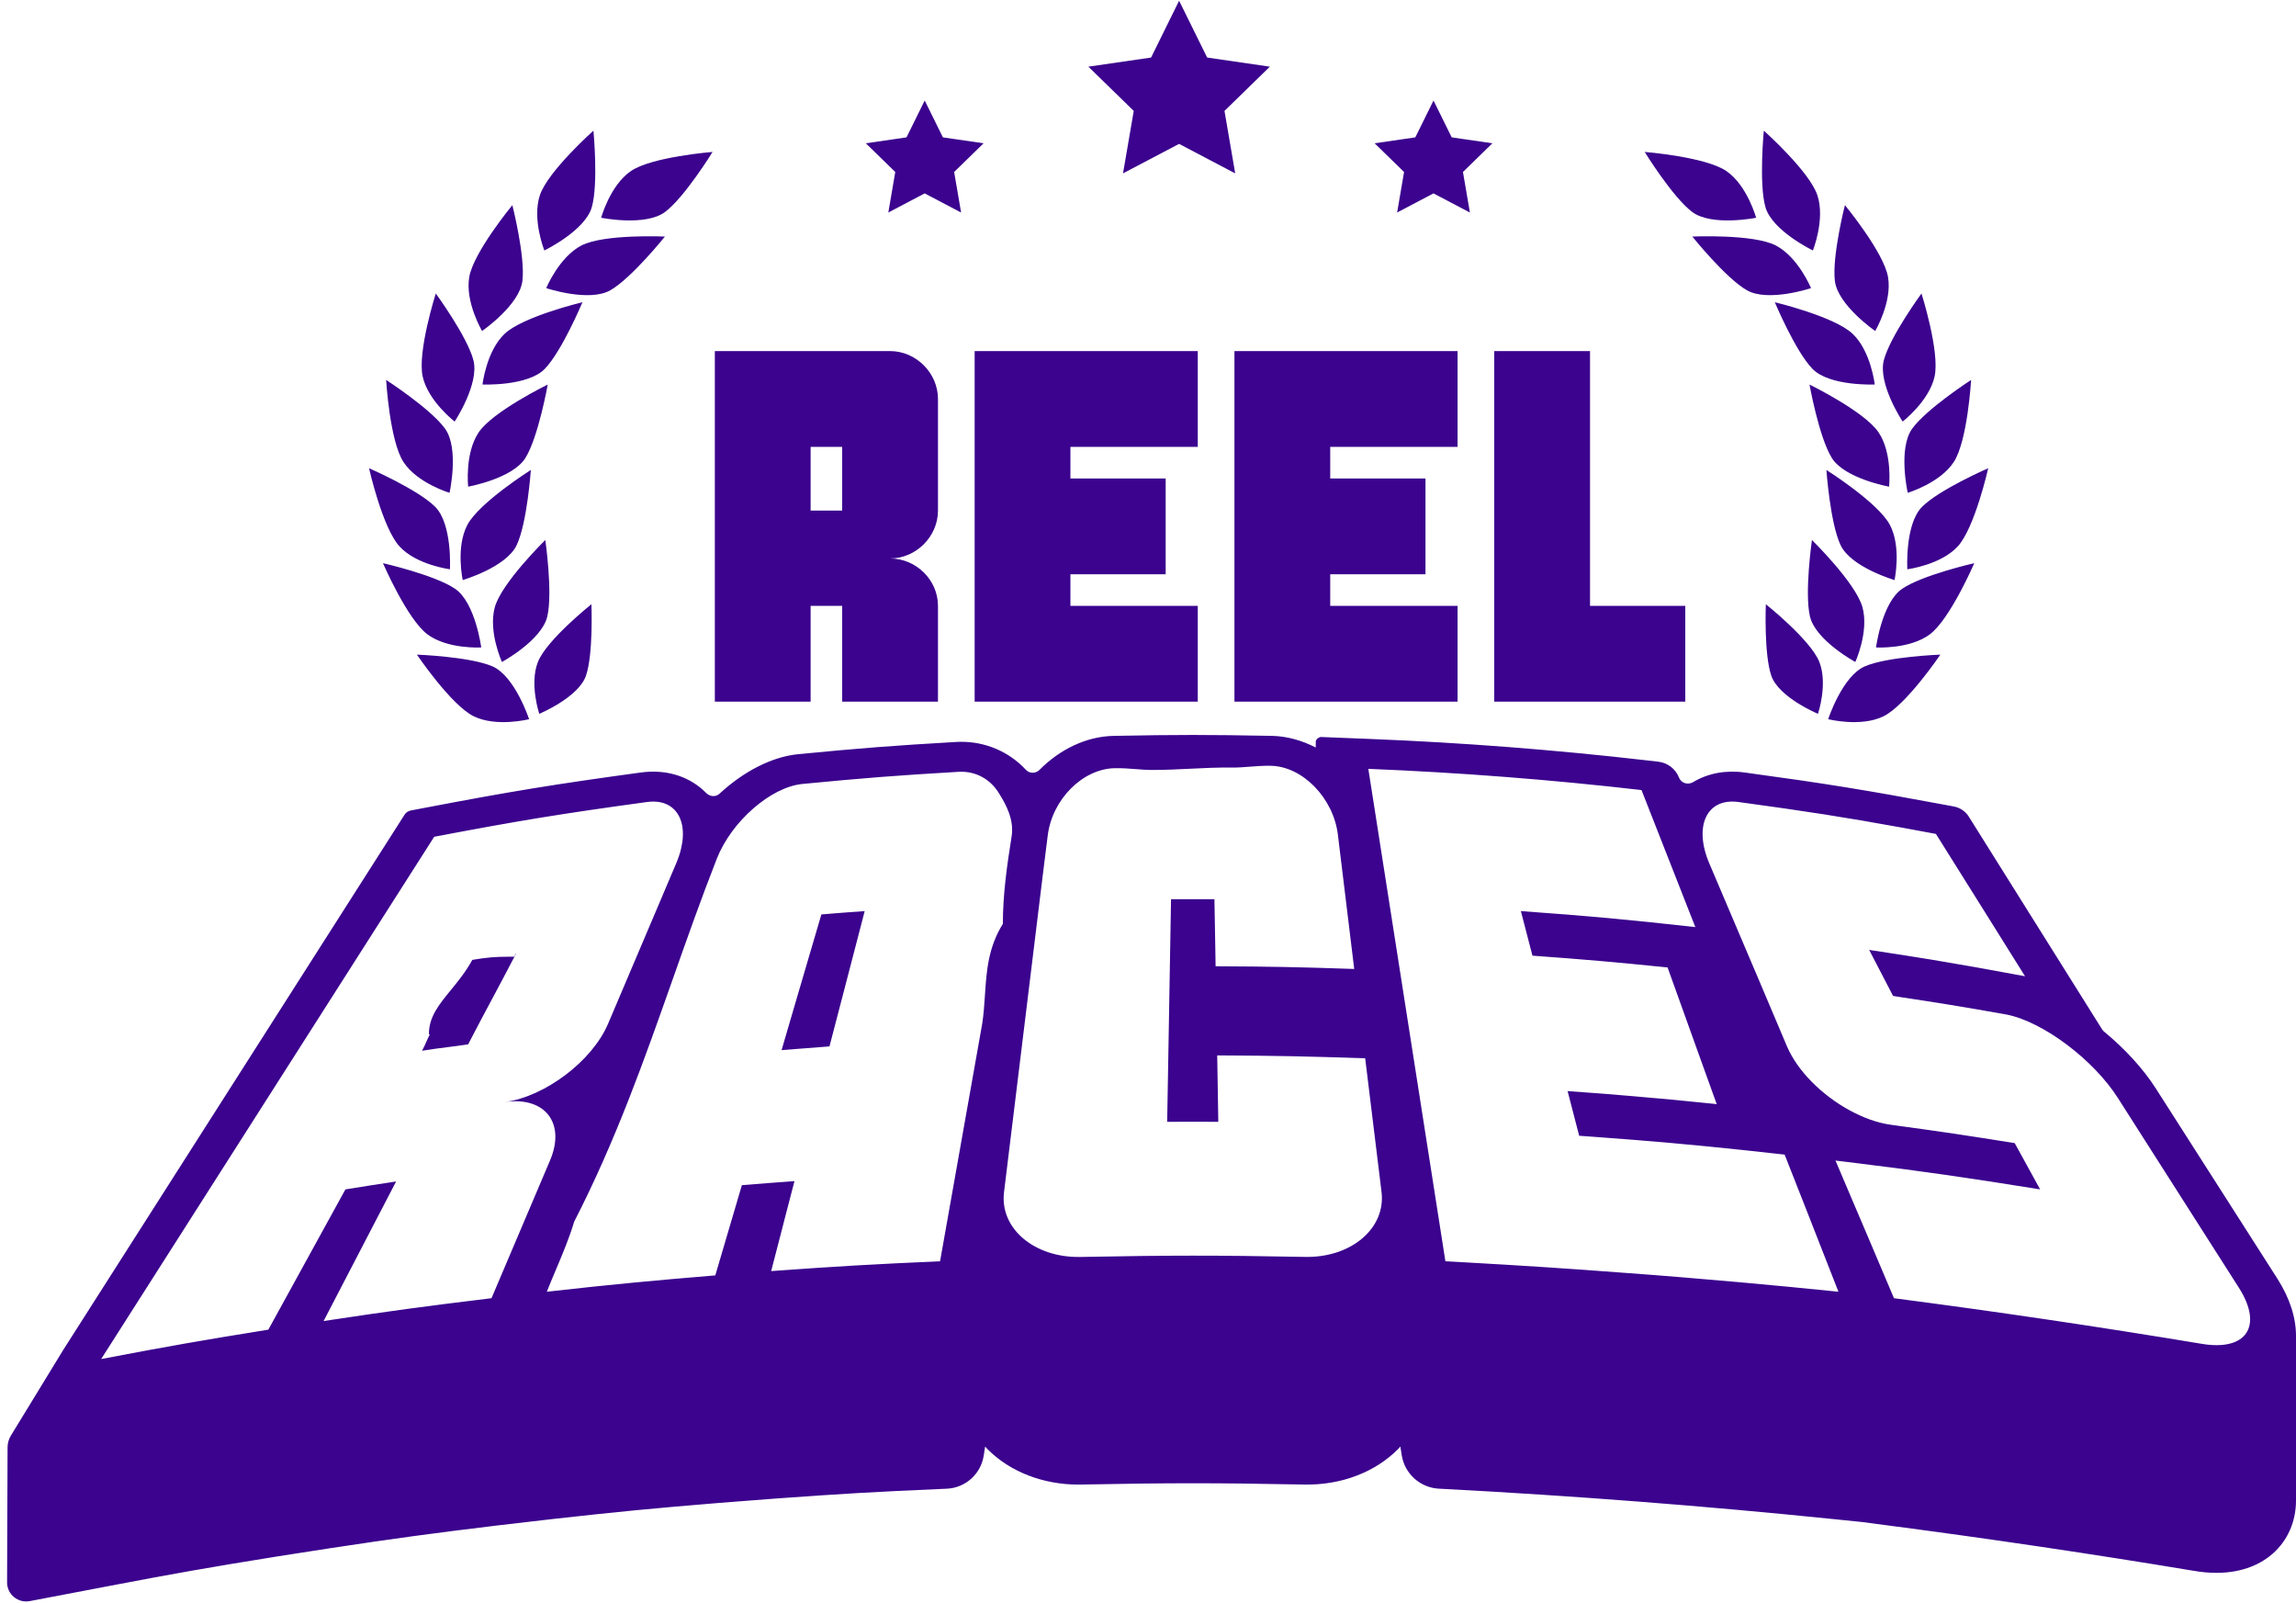 <?xml version="1.0" encoding="utf-8"?>
<svg xmlns="http://www.w3.org/2000/svg" width="202" height="141" viewBox="0 0 202 141" fill="none"> <path fill-rule="evenodd" clip-rule="evenodd" d="M108.671 15.249L103.737 12.655L98.803 15.249L99.746 9.755L95.754 5.864L101.27 5.062L103.737 0.064L106.204 5.062L111.72 5.864L107.729 9.755L108.671 15.249ZM159.894 17.18C160.593 19.29 159.497 22.029 159.497 22.029C159.497 22.029 155.916 20.299 155.323 18.224C154.731 16.149 155.18 11.493 155.18 11.493C155.18 11.493 159.196 15.07 159.894 17.18ZM164.978 29.113C164.978 29.113 166.478 26.573 166.109 24.381C165.739 22.189 162.314 18.044 162.314 18.044C162.314 18.044 161.162 22.577 161.432 24.718C161.702 26.858 164.978 29.113 164.978 29.113ZM170.205 33.11C169.729 35.281 167.39 37.078 167.39 37.078C167.39 37.078 165.192 33.764 165.74 31.676C166.288 29.589 169.05 25.814 169.05 25.814C169.05 25.814 170.68 30.938 170.205 33.11ZM168.229 37.711C166.971 39.465 167.839 43.346 167.839 43.346C167.839 43.346 170.666 42.504 171.887 40.646C173.107 38.788 173.416 33.419 173.416 33.419C173.416 33.419 169.487 35.958 168.229 37.711ZM172.237 48.066C170.731 49.7 167.804 50.071 167.804 50.071C167.804 50.071 167.579 46.101 169.106 44.575C170.632 43.05 174.921 41.184 174.921 41.184C174.921 41.184 173.743 46.431 172.237 48.066ZM165.051 56.947C165.051 56.947 167.996 57.125 169.78 55.799C171.564 54.472 173.695 49.535 173.695 49.535C173.695 49.535 169.134 50.572 167.351 51.788C165.567 53.003 165.051 56.947 165.051 56.947ZM165.7 63.008C163.701 63.98 160.84 63.258 160.84 63.258C160.84 63.258 162.08 59.479 164.058 58.615C166.035 57.752 170.71 57.58 170.71 57.58C170.71 57.58 167.698 62.035 165.7 63.008ZM44.735 84.151H45.21C45.245 84.151 45.282 84.072 45.318 83.993C45.353 83.916 45.388 83.84 45.423 83.836C44.577 85.468 43.941 86.658 43.305 87.847C42.668 89.037 42.032 90.226 41.187 91.858C40.443 91.971 39.87 92.043 39.31 92.114C38.649 92.198 38.008 92.279 37.132 92.42C37.284 92.145 37.405 91.871 37.52 91.607L37.52 91.607C37.615 91.392 37.706 91.184 37.809 90.99L37.735 90.959V90.95C37.735 89.445 38.617 88.365 39.652 87.1C40.286 86.326 40.976 85.482 41.555 84.428C42.852 84.207 43.613 84.151 44.735 84.151ZM70.173 87.545C70.177 87.531 70.181 87.518 70.186 87.504C70.613 86.044 71.019 84.665 71.493 83.055L71.497 83.04C71.732 82.24 71.985 81.382 72.265 80.43C73.783 80.304 74.549 80.248 76.074 80.138C75.987 80.471 75.904 80.794 75.823 81.108L75.822 81.11L75.822 81.112L75.82 81.121L75.819 81.121C75.725 81.487 75.634 81.838 75.545 82.177L75.521 82.271C75.162 83.649 74.85 84.846 74.54 86.041L74.53 86.078L74.524 86.103L74.52 86.118L74.52 86.118C74.057 87.895 73.594 89.675 72.976 92.041L72.534 92.074L72.53 92.074C71.129 92.18 70.292 92.243 68.763 92.365C69.076 91.302 69.352 90.354 69.609 89.473L69.619 89.44L69.622 89.43C69.796 88.834 69.961 88.268 70.123 87.718C70.135 87.681 70.145 87.645 70.155 87.609L70.155 87.608L70.155 87.608C70.161 87.587 70.167 87.566 70.173 87.545ZM189.682 95.762L200.352 112.453C201.455 114.185 202 115.885 202 117.51V131.974C202 133.83 201.275 135.492 199.935 136.671C199.008 137.487 197.412 138.344 195.002 138.344C194.375 138.344 193.691 138.286 192.944 138.155C184.09 136.684 175.051 135.343 166.118 134.176L163.874 133.879L161.346 133.62C149.955 132.454 138.386 131.559 126.961 130.959L126.589 130.94C124.94 130.853 123.577 129.624 123.322 127.992L123.203 127.233L123.182 127.256L123.158 127.282L123.12 127.326L123.12 127.326C123.105 127.344 123.089 127.361 123.074 127.379C123.059 127.395 123.044 127.412 123.029 127.428C123.018 127.439 123.008 127.45 122.997 127.461C120.971 129.502 117.987 130.64 114.752 130.577C106.864 130.425 103.011 130.425 95.122 130.577C95.039 130.579 94.955 130.58 94.872 130.58C91.753 130.58 88.852 129.45 86.879 127.462C86.837 127.419 86.797 127.374 86.758 127.33C86.73 127.297 86.701 127.264 86.671 127.232L86.545 128.039C86.292 129.657 84.933 130.872 83.296 130.943L82.877 130.961C76.941 131.219 74.048 131.387 68.133 131.816L63.276 132.192C57.356 132.678 54.469 132.958 48.566 133.616L43.721 134.18C37.823 134.895 34.945 135.287 29.06 136.174L24.236 136.926C18.354 137.872 15.489 138.375 9.641 139.491L2.617 140.83C1.579 141.028 0.619 140.23 0.623 139.175L0.666 127.308C0.667 126.94 0.77 126.578 0.963 126.264L5.568 118.729L35.589 71.665C35.714 71.468 35.915 71.332 36.144 71.288L37.46 71.037C44.95 69.608 48.844 68.973 56.397 67.945C58.474 67.664 60.401 68.201 61.825 69.46C61.933 69.555 62.037 69.653 62.138 69.756C62.456 70.079 62.969 70.121 63.302 69.813C65.38 67.885 67.883 66.562 70.227 66.336C75.726 65.803 78.577 65.582 84.095 65.262C86.29 65.134 88.37 65.89 89.943 67.39C90.051 67.493 90.156 67.6 90.257 67.71C90.574 68.056 91.124 68.05 91.454 67.717C93.234 65.919 95.56 64.772 97.987 64.726C103.507 64.619 106.365 64.62 111.887 64.725C113.235 64.752 114.548 65.125 115.758 65.751L115.762 65.172C115.82 65.028 115.939 64.884 116.179 64.823L120.513 64.996C128.664 65.32 136.802 65.95 144.906 66.883L145.902 66.999C146.718 67.092 147.415 67.628 147.715 68.392C147.911 68.891 148.503 69.067 148.963 68.791C150.252 68.017 151.818 67.718 153.48 67.946C160.487 68.898 164.099 69.481 171.046 70.778L171.895 70.936C172.441 71.039 172.922 71.364 173.216 71.835L184.943 90.544C184.99 90.618 185.048 90.685 185.116 90.741C186.923 92.228 188.542 93.975 189.682 95.762ZM28.47 116.195C34.373 115.302 37.329 114.907 43.242 114.187C45.304 109.342 46.332 106.924 48.387 102.079C49.786 98.799 47.968 96.443 44.458 96.925C47.968 96.443 52.109 93.321 53.501 90.041C55.234 85.97 56.338 83.367 57.718 80.114L57.725 80.098L57.73 80.087L57.754 80.031C58.276 78.798 58.84 77.47 59.492 75.933C59.681 75.49 59.824 75.063 59.919 74.653C59.958 74.486 59.99 74.32 60.014 74.162L60.019 74.129C60.041 73.983 60.062 73.843 60.069 73.704C60.188 72.044 59.468 70.851 58.109 70.566C57.761 70.495 57.366 70.487 56.931 70.542C49.414 71.57 45.668 72.179 38.199 73.601C33.314 81.256 28.431 88.913 23.548 96.57C18.666 104.227 13.784 111.884 8.899 119.539C14.772 118.416 17.712 117.903 23.608 116.954C24.769 114.843 25.682 113.182 26.559 111.586L26.594 111.521C27.753 109.412 28.855 107.408 30.39 104.616C32.168 104.331 33.061 104.19 34.848 103.92C33.627 106.267 32.699 108.054 31.784 109.817L31.781 109.821L31.78 109.824L31.768 109.848C30.774 111.76 29.794 113.648 28.47 116.195ZM86.655 87.522C86.793 85.435 86.93 83.35 88.231 81.26V81.252C88.231 78.683 88.594 76.115 89.006 73.546C89.227 72.107 88.523 70.787 87.899 69.792C87.156 68.558 85.868 67.8 84.326 67.887C78.833 68.211 76.09 68.424 70.605 68.954C67.815 69.222 64.359 72.249 63.071 75.514C61.686 79.045 60.44 82.574 59.195 86.103C56.683 93.222 54.172 100.338 50.511 107.462V107.469C50.097 108.862 49.508 110.258 48.92 111.653L48.92 111.653C48.643 112.308 48.367 112.964 48.109 113.618C51.152 113.278 53.425 113.034 55.701 112.82C55.717 112.82 55.727 112.818 55.736 112.817C55.745 112.815 55.755 112.813 55.771 112.813C57.905 112.607 60.085 112.417 62.931 112.18C63.411 110.545 63.769 109.333 64.131 108.108L64.132 108.106C64.473 106.952 64.818 105.786 65.27 104.245C67.12 104.094 68.048 104.023 69.897 103.889C69.558 105.185 69.287 106.221 69.034 107.208C68.939 107.564 68.852 107.912 68.765 108.26C68.599 108.89 68.433 109.534 68.248 110.251L68.246 110.26C68.123 110.736 67.992 111.244 67.847 111.801C73.79 111.373 76.763 111.2 82.706 110.939L86.413 90.05C86.544 89.206 86.6 88.364 86.655 87.522ZM95.044 110.559C102.956 110.409 106.916 110.406 114.827 110.555C118.866 110.634 121.933 108.047 121.546 104.846C121.258 102.496 121.042 100.732 120.827 98.969L120.825 98.95C120.61 97.19 120.395 95.429 120.107 93.084C114.898 92.91 112.298 92.855 107.089 92.831C107.109 94.001 107.123 94.876 107.137 95.752C107.151 96.627 107.164 97.503 107.184 98.673C105.39 98.664 104.489 98.664 102.687 98.673C102.754 94.756 102.806 91.82 102.857 88.884C102.908 85.947 102.96 83.011 103.027 79.094C104.552 79.087 105.319 79.087 106.844 79.094C106.879 80.79 106.896 81.879 106.918 83.234L106.918 83.248C106.927 83.772 106.936 84.336 106.947 84.991C111.832 85.014 114.266 85.061 119.143 85.228C118.849 82.818 118.631 81.023 118.411 79.215L118.408 79.185C118.198 77.456 117.986 75.712 117.704 73.403C117.31 70.203 114.614 67.412 111.808 67.357C111.139 67.344 110.509 67.393 109.909 67.439C109.397 67.479 108.907 67.517 108.433 67.513C107.108 67.496 105.912 67.556 104.707 67.616L104.707 67.616C103.626 67.67 102.539 67.724 101.343 67.724H101.336C100.889 67.724 100.426 67.688 99.943 67.65H99.943H99.943L99.943 67.65C99.349 67.604 98.725 67.555 98.063 67.569C95.257 67.624 92.562 70.308 92.175 73.509C92.103 74.087 92.032 74.652 91.961 75.218L91.961 75.219C91.89 75.784 91.819 76.349 91.748 76.926C91.578 78.321 91.408 79.708 91.238 81.094L91.238 81.097C91.068 82.483 90.898 83.868 90.729 85.262C90.329 88.531 89.93 91.796 89.531 95.061L89.529 95.077C89.13 98.336 88.732 101.596 88.333 104.858C87.939 108.06 91.013 110.638 95.044 110.559ZM142.862 111.951C146.253 112.196 149.644 112.481 153.035 112.781C155.935 113.042 158.837 113.318 161.745 113.618C160.731 111.04 159.99 109.144 159.231 107.201L159.23 107.199L159.058 106.758C158.61 105.618 158.148 104.447 157.615 103.092L157.01 101.557C155.968 101.441 155.001 101.335 154.09 101.236L153.493 101.17C148.783 100.672 145.432 100.372 140.23 99.992C139.812 99.961 139.377 99.929 138.934 99.898C138.584 98.53 138.383 97.76 138.066 96.548L137.915 95.97C140.23 96.135 142.04 96.27 143.787 96.428C146 96.609 148.111 96.815 151.035 97.115L150.677 96.123L150.354 95.226C149.829 93.77 149.376 92.517 148.932 91.275C148.419 89.836 147.904 88.407 147.284 86.683L147.283 86.682L147.272 86.652L146.712 85.094C141.961 84.612 139.582 84.406 134.824 84.058C134.413 82.493 134.207 81.703 133.805 80.138C139.954 80.581 143.02 80.865 149.154 81.545L148.713 80.424L148.709 80.414L148.705 80.404L148.696 80.38L148.691 80.368L148.68 80.34L148.675 80.328C147.083 76.282 146.142 73.89 144.419 69.492C136.46 68.575 128.391 67.95 120.384 67.626L122.262 79.623L122.27 79.676L122.272 79.69L122.274 79.704L122.277 79.718L122.279 79.732L122.281 79.746L122.283 79.761L122.286 79.775L122.288 79.789L122.29 79.803L122.292 79.817L122.294 79.831L122.297 79.845L122.299 79.86L122.301 79.874L122.303 79.888L122.306 79.902C123.925 90.25 125.545 100.597 127.165 110.94C127.837 110.971 128.517 111.01 129.189 111.05C133.757 111.304 138.31 111.603 142.862 111.951ZM166.63 114.188C175.671 115.366 184.635 116.694 193.629 118.187C197.621 118.891 199.146 116.67 196.973 113.263C194.974 110.13 193.446 107.733 191.946 105.382C190.248 102.72 188.588 100.116 186.326 96.57C184.192 93.219 179.766 89.883 176.565 89.243C176.553 89.242 176.54 89.239 176.528 89.237L176.499 89.231L176.487 89.228C176.457 89.222 176.428 89.216 176.398 89.212C172.565 88.532 170.597 88.215 166.835 87.647L166.55 87.599C165.713 85.978 165.293 85.172 164.448 83.552C166.622 83.876 168.368 84.153 170.012 84.422C172.541 84.841 174.849 85.251 178.161 85.868C177.506 84.82 176.918 83.882 176.371 83.008C175.685 81.912 175.062 80.917 174.447 79.932C173.854 78.988 173.269 78.054 172.641 77.05L172.587 76.965L172.571 76.939C171.893 75.858 171.164 74.694 170.321 73.349C169.269 73.15 168.289 72.969 167.372 72.803C162.25 71.87 158.86 71.348 152.947 70.542C150.157 70.163 148.988 72.653 150.379 75.933C151.646 78.919 152.622 81.211 153.577 83.453L153.585 83.474C153.896 84.204 154.205 84.928 154.521 85.67C155.319 87.559 156.165 89.559 157.216 92.033C157.682 93.124 158.456 94.207 159.413 95.171C161.333 97.107 163.99 98.609 166.361 98.933C166.398 98.939 166.435 98.944 166.471 98.949C166.506 98.954 166.539 98.958 166.573 98.962L166.577 98.963C166.622 98.969 166.666 98.974 166.71 98.981C166.747 98.986 166.783 98.991 166.819 98.996C170.881 99.549 173.063 99.874 177.252 100.546L177.559 101.105L177.83 101.597L178.232 102.328L178.236 102.336C178.619 103.032 178.983 103.693 179.489 104.616C173 103.573 169.435 103.059 163.491 102.324L163.298 102.301C163.058 102.271 162.814 102.241 162.566 102.211L162.551 102.21L162.548 102.209L162.111 102.156L161.959 102.138C161.803 102.118 161.644 102.099 161.484 102.079C161.522 102.167 161.559 102.255 161.596 102.342L161.672 102.521L161.797 102.815L161.866 102.978L162.007 103.31L162.111 103.555L162.155 103.66C163.8 107.509 164.812 109.896 166.63 114.188ZM154.502 19.154C154.502 19.154 153.721 16.31 151.89 15.049C150.059 13.789 144.698 13.364 144.698 13.364C144.698 13.364 147.151 17.346 148.877 18.642C150.603 19.938 154.502 19.154 154.502 19.154ZM156.235 21.592C158.207 22.617 159.333 25.343 159.333 25.343C159.333 25.343 155.561 26.602 153.689 25.53C151.816 24.456 148.89 20.807 148.89 20.807C148.89 20.807 154.262 20.567 156.235 21.592ZM164.938 33.82C164.938 33.82 164.606 30.888 162.992 29.36C161.378 27.832 156.147 26.584 156.147 26.584C156.147 26.584 157.955 30.898 159.46 32.445C160.965 33.992 164.938 33.82 164.938 33.82ZM165.274 38.028C166.516 39.872 166.2 42.805 166.2 42.805C166.2 42.805 162.285 42.105 161.154 40.267C160.023 38.429 159.2 33.825 159.2 33.825C159.2 33.825 164.032 36.184 165.274 38.028ZM166.678 51.02C166.678 51.02 167.308 48.138 166.272 46.171C165.236 44.205 160.686 41.338 160.686 41.338C160.686 41.338 161.009 46.004 161.935 47.953C162.861 49.903 166.678 51.02 166.678 51.02ZM159.414 47.498C159.414 47.498 163.257 51.26 163.855 53.401C164.453 55.542 163.229 58.226 163.229 58.226C163.229 58.226 159.734 56.329 159.24 54.228C158.745 52.128 159.414 47.498 159.414 47.498ZM155.357 53.147C155.357 53.147 155.178 57.528 155.84 59.44C156.503 61.352 159.944 62.786 159.944 62.786C159.944 62.786 160.828 60.165 160.065 58.225C159.302 56.287 155.357 53.147 155.357 53.147ZM36.68 57.58C36.68 57.58 41.354 57.752 43.332 58.615C45.309 59.479 46.549 63.258 46.549 63.258C46.549 63.258 43.689 63.98 41.69 63.008C39.691 62.035 36.68 57.58 36.68 57.58ZM37.61 55.799C39.393 57.125 42.338 56.947 42.338 56.947C42.338 56.947 41.822 53.003 40.039 51.788C38.256 50.572 33.694 49.535 33.694 49.535C33.694 49.535 35.826 54.472 37.61 55.799ZM38.283 44.575C39.81 46.101 39.585 50.071 39.585 50.071C39.585 50.071 36.658 49.7 35.152 48.066C33.646 46.431 32.468 41.184 32.468 41.184C32.468 41.184 36.758 43.05 38.283 44.575ZM39.55 43.346C39.55 43.346 40.418 39.465 39.16 37.711C37.902 35.958 33.973 33.419 33.973 33.419C33.973 33.419 34.282 38.788 35.503 40.646C36.723 42.504 39.55 43.346 39.55 43.346ZM41.649 31.676C42.197 33.764 40 37.078 40 37.078C40 37.078 37.661 35.281 37.185 33.11C36.709 30.938 38.34 25.814 38.34 25.814C38.34 25.814 41.101 29.589 41.649 31.676ZM45.959 24.718C46.229 22.577 45.076 18.044 45.076 18.044C45.076 18.044 41.651 22.189 41.281 24.381C40.912 26.573 42.412 29.113 42.412 29.113C42.412 29.113 45.688 26.858 45.959 24.718ZM52.209 11.493C52.209 11.493 52.659 16.149 52.066 18.224C51.473 20.299 47.892 22.029 47.892 22.029C47.892 22.029 46.797 19.29 47.495 17.18C48.194 15.07 52.209 11.493 52.209 11.493ZM52.889 19.154C52.889 19.154 56.788 19.938 58.513 18.642C60.239 17.346 62.692 13.364 62.692 13.364C62.692 13.364 57.331 13.789 55.5 15.049C53.669 16.31 52.889 19.154 52.889 19.154ZM48.056 25.343C48.056 25.343 49.182 22.617 51.154 21.592C53.127 20.567 58.499 20.807 58.499 20.807C58.499 20.807 55.573 24.456 53.701 25.53C51.828 26.602 48.056 25.343 48.056 25.343ZM44.397 29.36C42.783 30.888 42.451 33.82 42.451 33.82C42.451 33.82 46.424 33.992 47.929 32.445C49.434 30.898 51.242 26.584 51.242 26.584C51.242 26.584 46.012 27.832 44.397 29.36ZM41.189 42.805C41.189 42.805 40.873 39.872 42.115 38.028C43.357 36.184 48.189 33.825 48.189 33.825C48.189 33.825 47.366 38.429 46.235 40.267C45.105 42.105 41.189 42.805 41.189 42.805ZM41.117 46.171C40.081 48.138 40.711 51.02 40.711 51.02C40.711 51.02 44.528 49.903 45.454 47.953C46.381 46.004 46.703 41.338 46.703 41.338C46.703 41.338 42.153 44.205 41.117 46.171ZM43.535 53.401C44.133 51.26 47.975 47.498 47.975 47.498C47.975 47.498 48.644 52.128 48.15 54.228C47.656 56.329 44.161 58.226 44.161 58.226C44.161 58.226 42.937 55.542 43.535 53.401ZM47.325 58.225C46.562 60.165 47.445 62.786 47.445 62.786C47.445 62.786 50.887 61.352 51.55 59.44C52.212 57.528 52.032 53.147 52.032 53.147C52.032 53.147 48.087 56.287 47.325 58.225ZM62.891 30.88H78.308C80.594 30.88 82.522 32.807 82.522 35.093V44.909C82.522 47.194 80.594 49.122 78.308 49.122C80.594 49.122 82.522 51.004 82.522 53.29V61.716H74.095V53.29H71.317V61.716H62.891V30.88ZM71.317 44.909H74.095V39.306H71.317V44.909ZM85.749 61.716H105.379V53.29H94.174V50.511H102.555V42.085H94.174V39.306H105.379V30.88H85.749V61.716ZM128.236 61.716H108.605V30.88H128.236V39.306H117.031V42.085H125.412V50.511H117.031V53.29H128.236V61.716ZM139.889 30.88H131.462V61.716H148.27V53.29H139.889V30.88ZM86.535 12.603L82.956 12.083L81.355 8.84L79.755 12.083L76.175 12.603L78.765 15.128L78.154 18.693L81.355 17.01L84.556 18.693L83.945 15.128L86.535 12.603ZM126.119 8.84L127.72 12.083L131.3 12.603L128.709 15.128L129.321 18.693L126.119 17.01L122.918 18.693L123.529 15.128L120.939 12.603L124.519 12.083L126.119 8.84Z" fill="#3B038E"/> </svg>